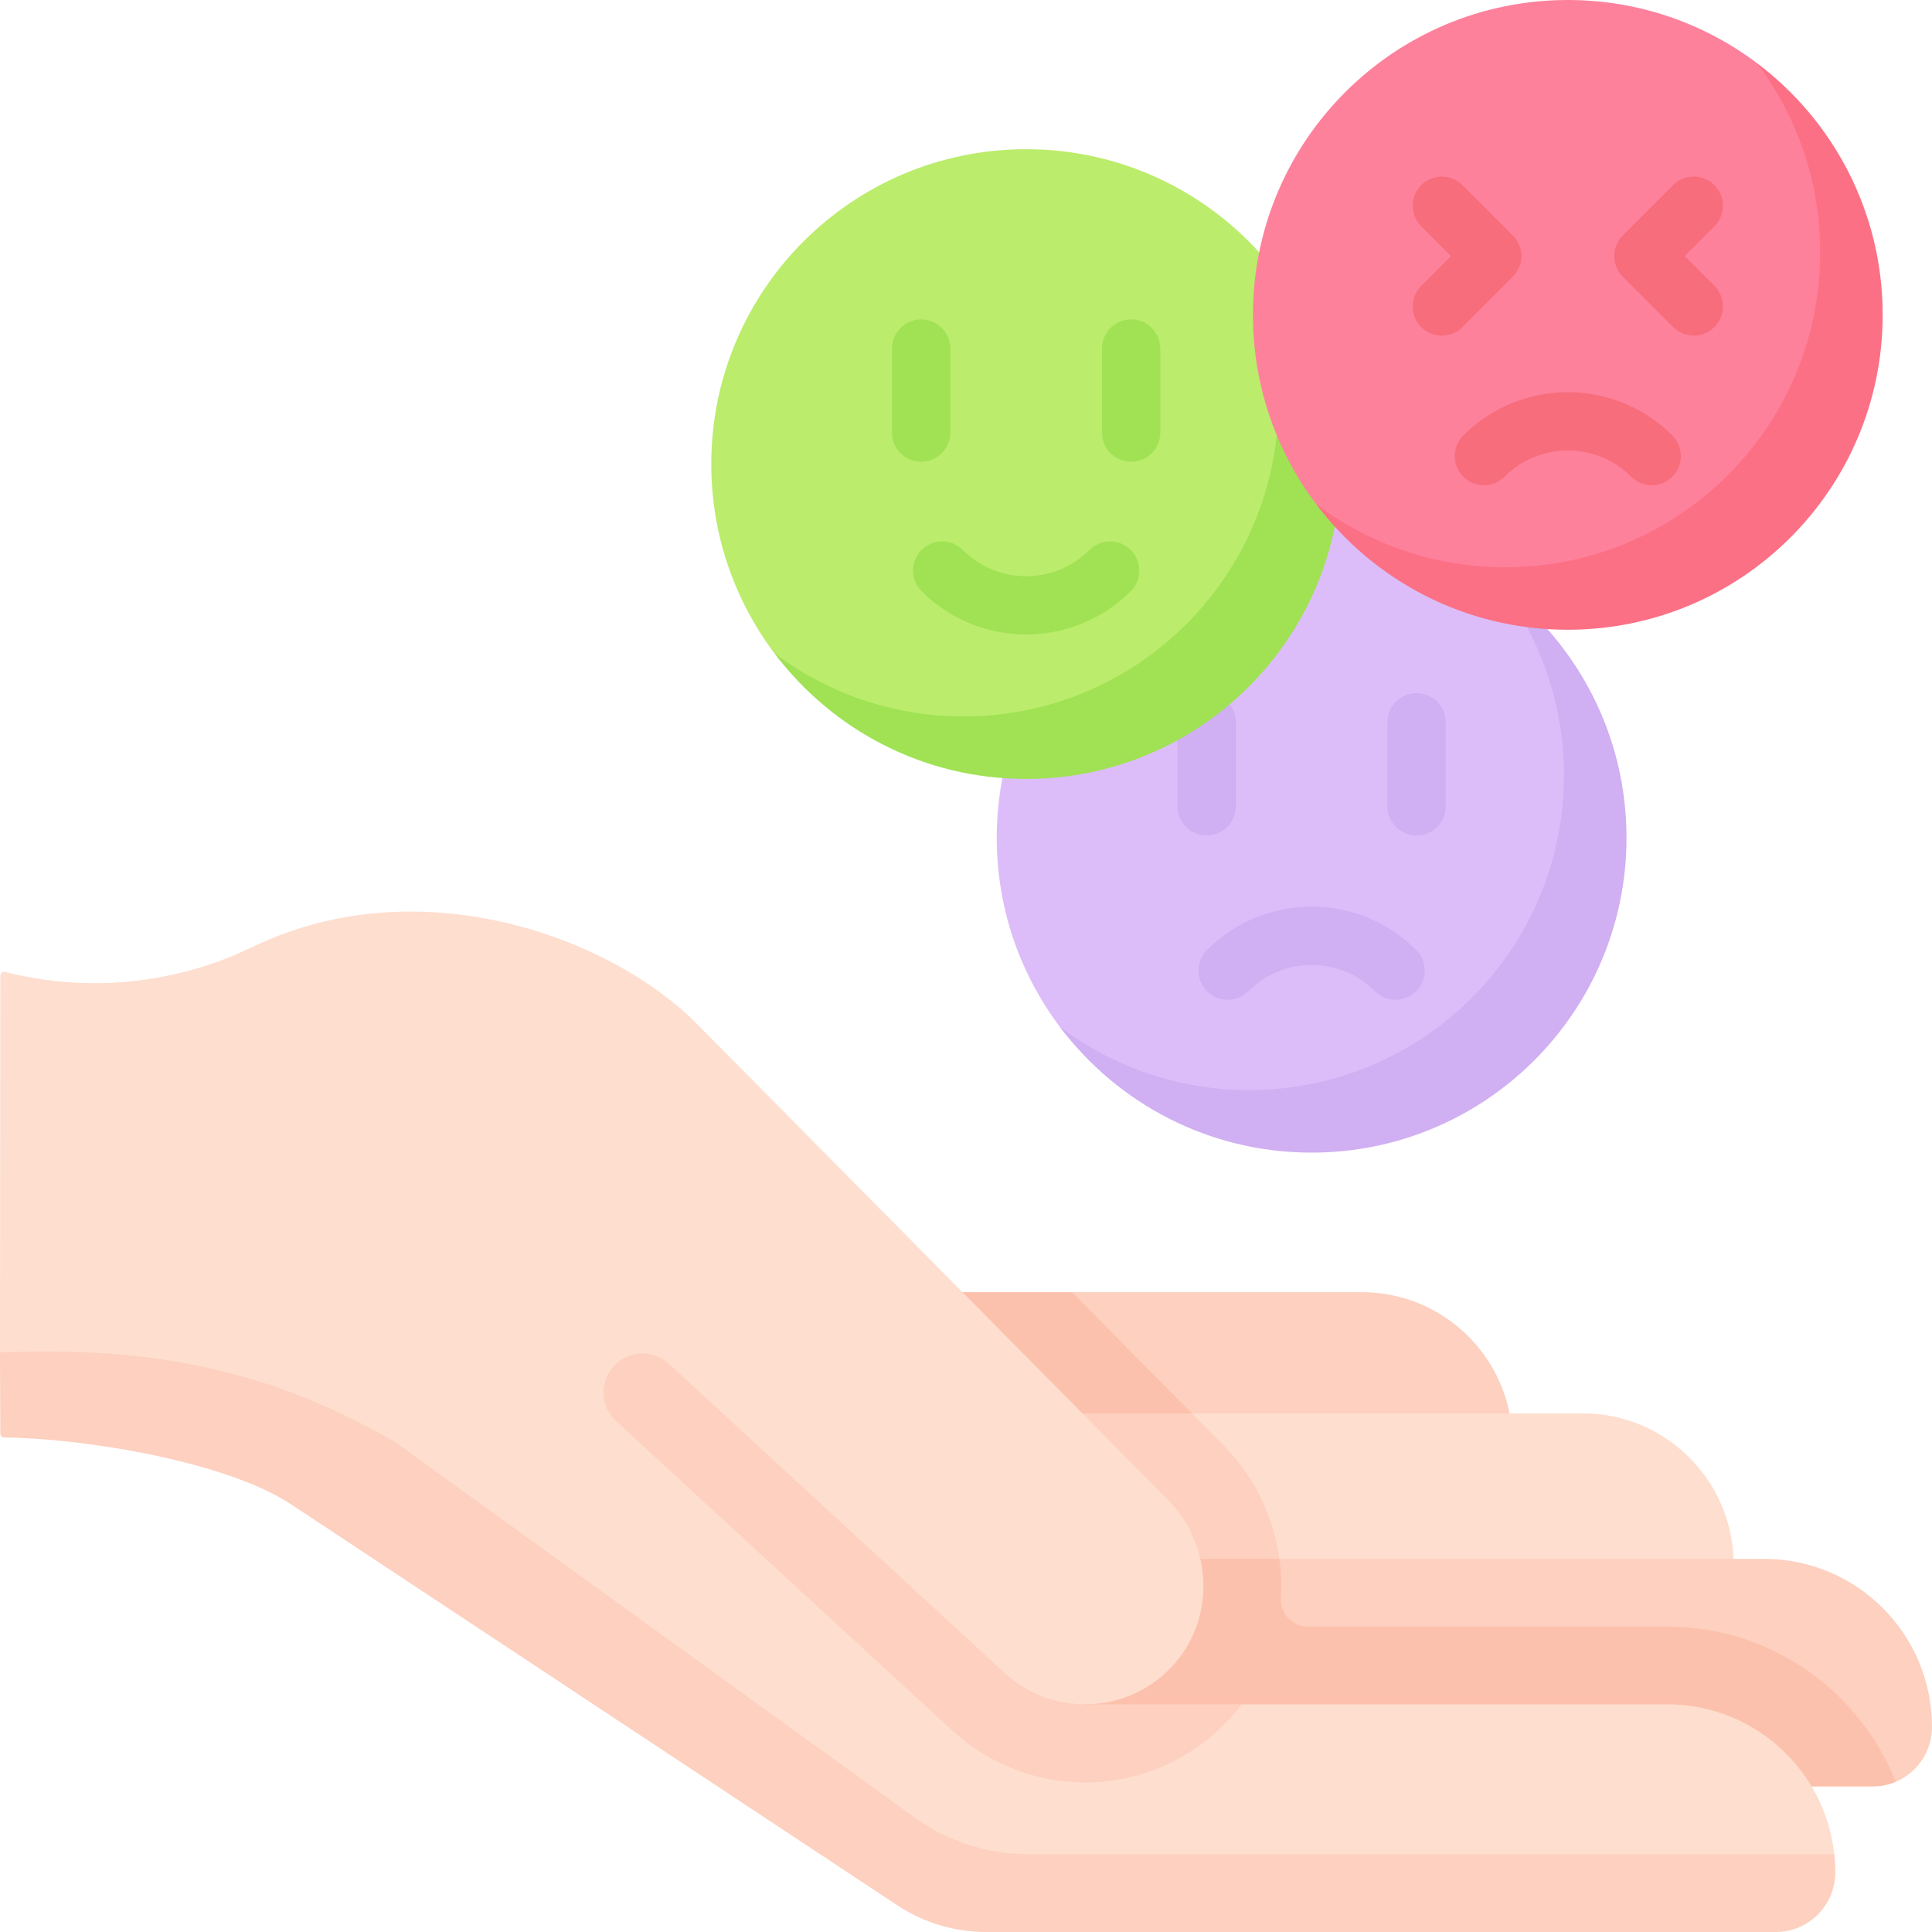 <svg id="Capa_1" enable-background="new 0 0 512 512" height="512" viewBox="0 0 512 512" width="512" xmlns="http://www.w3.org/2000/svg"><g><g><path d="m238.126 351.504 11.984 42.296h156.298l-6.362-19.283c-3.683-18.299-19.823-32.079-39.175-32.079h-76.805z" fill="#fdd0bf"/><path d="m235.556 342.442 14.555 51.355h82.312c-2.258-3.925-5.041-7.592-8.298-10.879l-40.058-40.476z" fill="#fcc1ac"/><path d="m262.917 388.274 52.941-13.707h103.611c21.555 0 39.124 17.095 39.935 38.49v16.23h-196.487z" fill="#fedecf"/><path d="m262.914 374.563v54.723h75.849c.577-3.338.825-6.758.742-10.23-.33-13.619-5.793-26.445-15.38-36.139l-8.267-8.355h-52.944z" fill="#fdd0bf"/><path d="m262.917 473.445 230.41-2.928c2.174 0 9.059 1.688 9.059 1.688 5.651-2.394 9.614-7.998 9.614-14.531 0-24.606-19.911-44.552-44.473-44.552-4.165 0-73.686 0-128.497 0l-67.632 9.173z" fill="#fdd0bf"/><path d="m262.914 473.44h233.339c2.175 0 4.246-.442 6.132-1.235-9.566-24.075-33.078-41.136-60.499-41.136h-95.254c-4.186 0-7.427-3.543-7.194-7.719.079-1.421.102-2.853.066-4.293-.052-1.999-.206-3.977-.474-5.934h-66.107z" fill="#fcc1ac"/><path d="m.081 258.528c.001-.653.619-1.121 1.252-.96 36.813 9.402 64.508-6.347 65.732-6.682 44.436-21.335 95.043-2.355 117.543 20.377l124.86 126.148c12.074 12.198 12.755 31.947.955 44.41-6.199 6.547-14.519 9.849-22.857 9.855h.002l16.382 6.553 25.096-6.553h112.839c22.932 0 41.809 17.387 44.213 39.72.171 1.587-2.598 2.577-2.598 4.21 0 8.71-7.022 9.89-15.717 9.89 3.388 0-197.43.399-203.028.399-8.377 0-16.57-2.465-23.561-7.089l-162.117-109.078c-17.199-11.376-52.341-15.654-73.495-15.847-.565-.005-1.014-.459-1.016-1.024l-4.566-14.447z" fill="#fedecf"/><path d="m0 358.41.082 21.52c0 .567.443 1.02 1.01 1.02 21.153.196 58.85 6.346 76.055 17.719l160.635 106.243c6.989 4.626 15.174 7.088 23.555 7.088h209.362c8.649-.041 15.658-7.088 15.658-15.772 0-1.628-.092-3.245-.257-4.832h-213.573c-10.846 0-21.416-3.419-30.204-9.771l-137.425-99.325c-37.172-21.756-70.861-25.222-104.898-23.89z" fill="#fdd0bf"/><path d="m329.048 451.672c-1.33 1.762-2.794 3.451-4.381 5.068-10.236 10.384-23.658 15.618-37.11 15.618-12.494 0-25.008-4.512-35.017-13.598-.021-.01-.093-.082-.237-.216-.021-.01-.031-.021-.052-.041-4.722-4.349-66.979-61.665-88.98-81.919-4.188-3.855-4.451-10.369-.593-14.554 3.857-4.185 10.378-4.454 14.566-.6 16.707 15.376 56.61 52.115 76.925 70.824.495.464.99.907 1.464 1.339.546.515 1.082.999 1.598 1.473.423.402.835.773 1.237 1.143 4.103 3.781 6.886 6.336 7.752 7.139.041.041.093.082.134.124l.082.082c.021.01.021.021.031.021.01.01.01.021.021.021.01.01.021.021.021.021 6.01 5.388 13.545 8.066 21.06 8.056h41.479z" fill="#fdd0bf"/><path d="m266.353 443.472.082.082v-.01c-.031-.031-.062-.051-.082-.072z" fill="#fcc1ac"/></g><g><g><path d="m425.302 221.141c0 46.085-29.808 78.084-75.893 78.084-26.528 0-47.756-9.661-67.267-25.446-11.267-14.226-17.995-32.211-17.995-51.767 0-46.085 37.359-83.444 83.444-83.444 18.808 0 36.163 6.223 50.118 16.722 7.714 7.785 13.016 15.694 18.429 24.219 8.2 12.915 9.164 25.201 9.164 41.632z" fill="#dcbdf9"/><path d="m431.037 222.014c0 46.082-37.362 83.444-83.444 83.444-27.26 0-51.457-13.065-66.682-33.284 13.954 10.498 31.309 16.72 50.117 16.72 46.082 0 83.444-37.362 83.444-83.444 0-18.822-6.236-36.191-16.762-50.16 20.233 15.224 33.327 39.45 33.327 66.724z" fill="#d0aff2"/></g></g><g><g><g><path d="m375.407 221.395c-4.267 0-7.726-3.459-7.726-7.726v-22.253c0-4.268 3.459-7.726 7.726-7.726s7.726 3.459 7.726 7.726v22.253c.001 4.267-3.458 7.726-7.726 7.726z" fill="#d0aff2"/></g><g><path d="m319.778 221.395c-4.267 0-7.726-3.459-7.726-7.726v-22.253c0-4.268 3.459-7.726 7.726-7.726s7.726 3.459 7.726 7.726v22.253c0 4.267-3.459 7.726-7.726 7.726z" fill="#d0aff2"/></g></g><g><path d="m369.833 264.942c-1.977 0-3.955-.755-5.463-2.263-4.482-4.482-10.44-6.95-16.778-6.95s-12.296 2.468-16.778 6.949c-3.017 3.018-7.909 3.017-10.927.001-3.018-3.017-3.018-7.909 0-10.927 7.4-7.4 17.239-11.476 27.704-11.476s20.304 4.075 27.704 11.475c3.018 3.018 3.018 7.909 0 10.928-1.507 1.509-3.484 2.263-5.462 2.263z" fill="#d0aff2"/></g></g><g><g><path d="m346.395 85.284c-5.806-11.443-14.169-21.37-24.338-29.021.001.002.002.004.004.005-.001-.001-.003-.003-.004-.004-13.955-10.499-31.31-16.722-50.118-16.722-46.085 0-83.444 37.359-83.444 83.443 0 19.556 6.727 37.541 17.995 51.767 19.511 15.785 40.738 25.446 67.267 25.446 46.085 0 75.893-31.999 75.893-78.084-.002-14.074-4.179-36.538-3.255-36.83z" fill="#bbec6c"/><path d="m336.513 86.927c1.499 6.256 2.306 12.781 2.306 19.495 0 46.082-37.362 83.444-83.444 83.444-18.808 0-36.163-6.222-50.117-16.72 15.224 20.219 39.422 33.284 66.682 33.284 46.082 0 83.444-37.362 83.444-83.444 0-13.567-3.242-26.378-8.989-37.703-3.208 1.015-6.668 1.463-9.882 1.644z" fill="#a0e254"/></g></g><g><g><g><path d="m299.763 122.365c-4.267 0-7.726-3.459-7.726-7.726v-22.26c0-4.268 3.459-7.726 7.726-7.726s7.726 3.459 7.726 7.726v22.26c0 4.267-3.459 7.726-7.726 7.726z" fill="#a0e254"/></g><g><path d="m244.114 122.365c-4.267 0-7.726-3.459-7.726-7.726v-22.26c0-4.268 3.459-7.726 7.726-7.726s7.726 3.459 7.726 7.726v22.26c.001 4.267-3.459 7.726-7.726 7.726z" fill="#a0e254"/></g></g><g><path d="m271.939 168.135c-10.036 0-20.072-3.82-27.712-11.46-3.018-3.018-3.018-7.909 0-10.928 3.017-3.016 7.909-3.016 10.927 0 4.484 4.484 10.445 6.953 16.786 6.953s12.302-2.469 16.786-6.953c3.017-3.016 7.909-3.016 10.927 0 3.018 3.018 3.018 7.909 0 10.928-7.642 7.64-17.678 11.46-27.714 11.46z" fill="#a0e254"/></g></g><g><g><path d="m493.194 82.572c0 46.085-29.808 78.084-75.893 78.084-26.528 0-47.756-9.661-67.267-25.446-11.266-14.225-17.994-32.21-17.994-51.766 0-46.085 37.359-83.444 83.444-83.444 18.808 0 36.163 6.223 50.118 16.722 7.714 7.785 13.016 15.694 18.429 24.219 8.2 12.914 9.163 25.201 9.163 41.631z" fill="#fe819c"/><path d="m498.929 83.445c0 46.082-37.362 83.444-83.444 83.444-27.26 0-51.457-13.065-66.682-33.284 13.954 10.498 31.309 16.72 50.117 16.72 46.082 0 83.444-37.362 83.444-83.444 0-18.822-6.236-36.191-16.762-50.16 20.233 15.225 33.327 39.451 33.327 66.724z" fill="#fc7085"/></g></g><g><g><g><path d="m448.862 88.946c-1.977 0-3.955-.755-5.463-2.263l-13.351-13.351c-3.018-3.018-3.018-7.909 0-10.928l13.351-13.351c3.017-3.016 7.909-3.016 10.927 0 3.018 3.018 3.018 7.909 0 10.928l-7.888 7.887 7.888 7.887c3.018 3.018 3.018 7.909 0 10.928-1.509 1.509-3.486 2.263-5.464 2.263z" fill="#f76d7b"/></g><g><path d="m382.107 88.946c-1.977 0-3.955-.755-5.463-2.263-3.018-3.018-3.018-7.909 0-10.928l7.888-7.887-7.888-7.887c-3.018-3.018-3.018-7.909 0-10.928 3.017-3.016 7.909-3.016 10.927 0l13.351 13.351c3.018 3.018 3.018 7.909 0 10.928l-13.352 13.352c-1.509 1.508-3.486 2.262-5.463 2.262z" fill="#f76d7b"/></g></g><g><path d="m437.725 128.599c-1.977 0-3.955-.755-5.463-2.264-4.481-4.481-10.44-6.949-16.778-6.949s-12.296 2.468-16.778 6.95c-3.017 3.016-7.909 3.016-10.927 0-3.018-3.018-3.018-7.909 0-10.928 7.4-7.399 17.239-11.475 27.704-11.475s20.304 4.075 27.704 11.476c3.018 3.017 3.018 7.909 0 10.927-1.507 1.509-3.485 2.263-5.462 2.263z" fill="#f76d7b"/></g></g></g></svg>